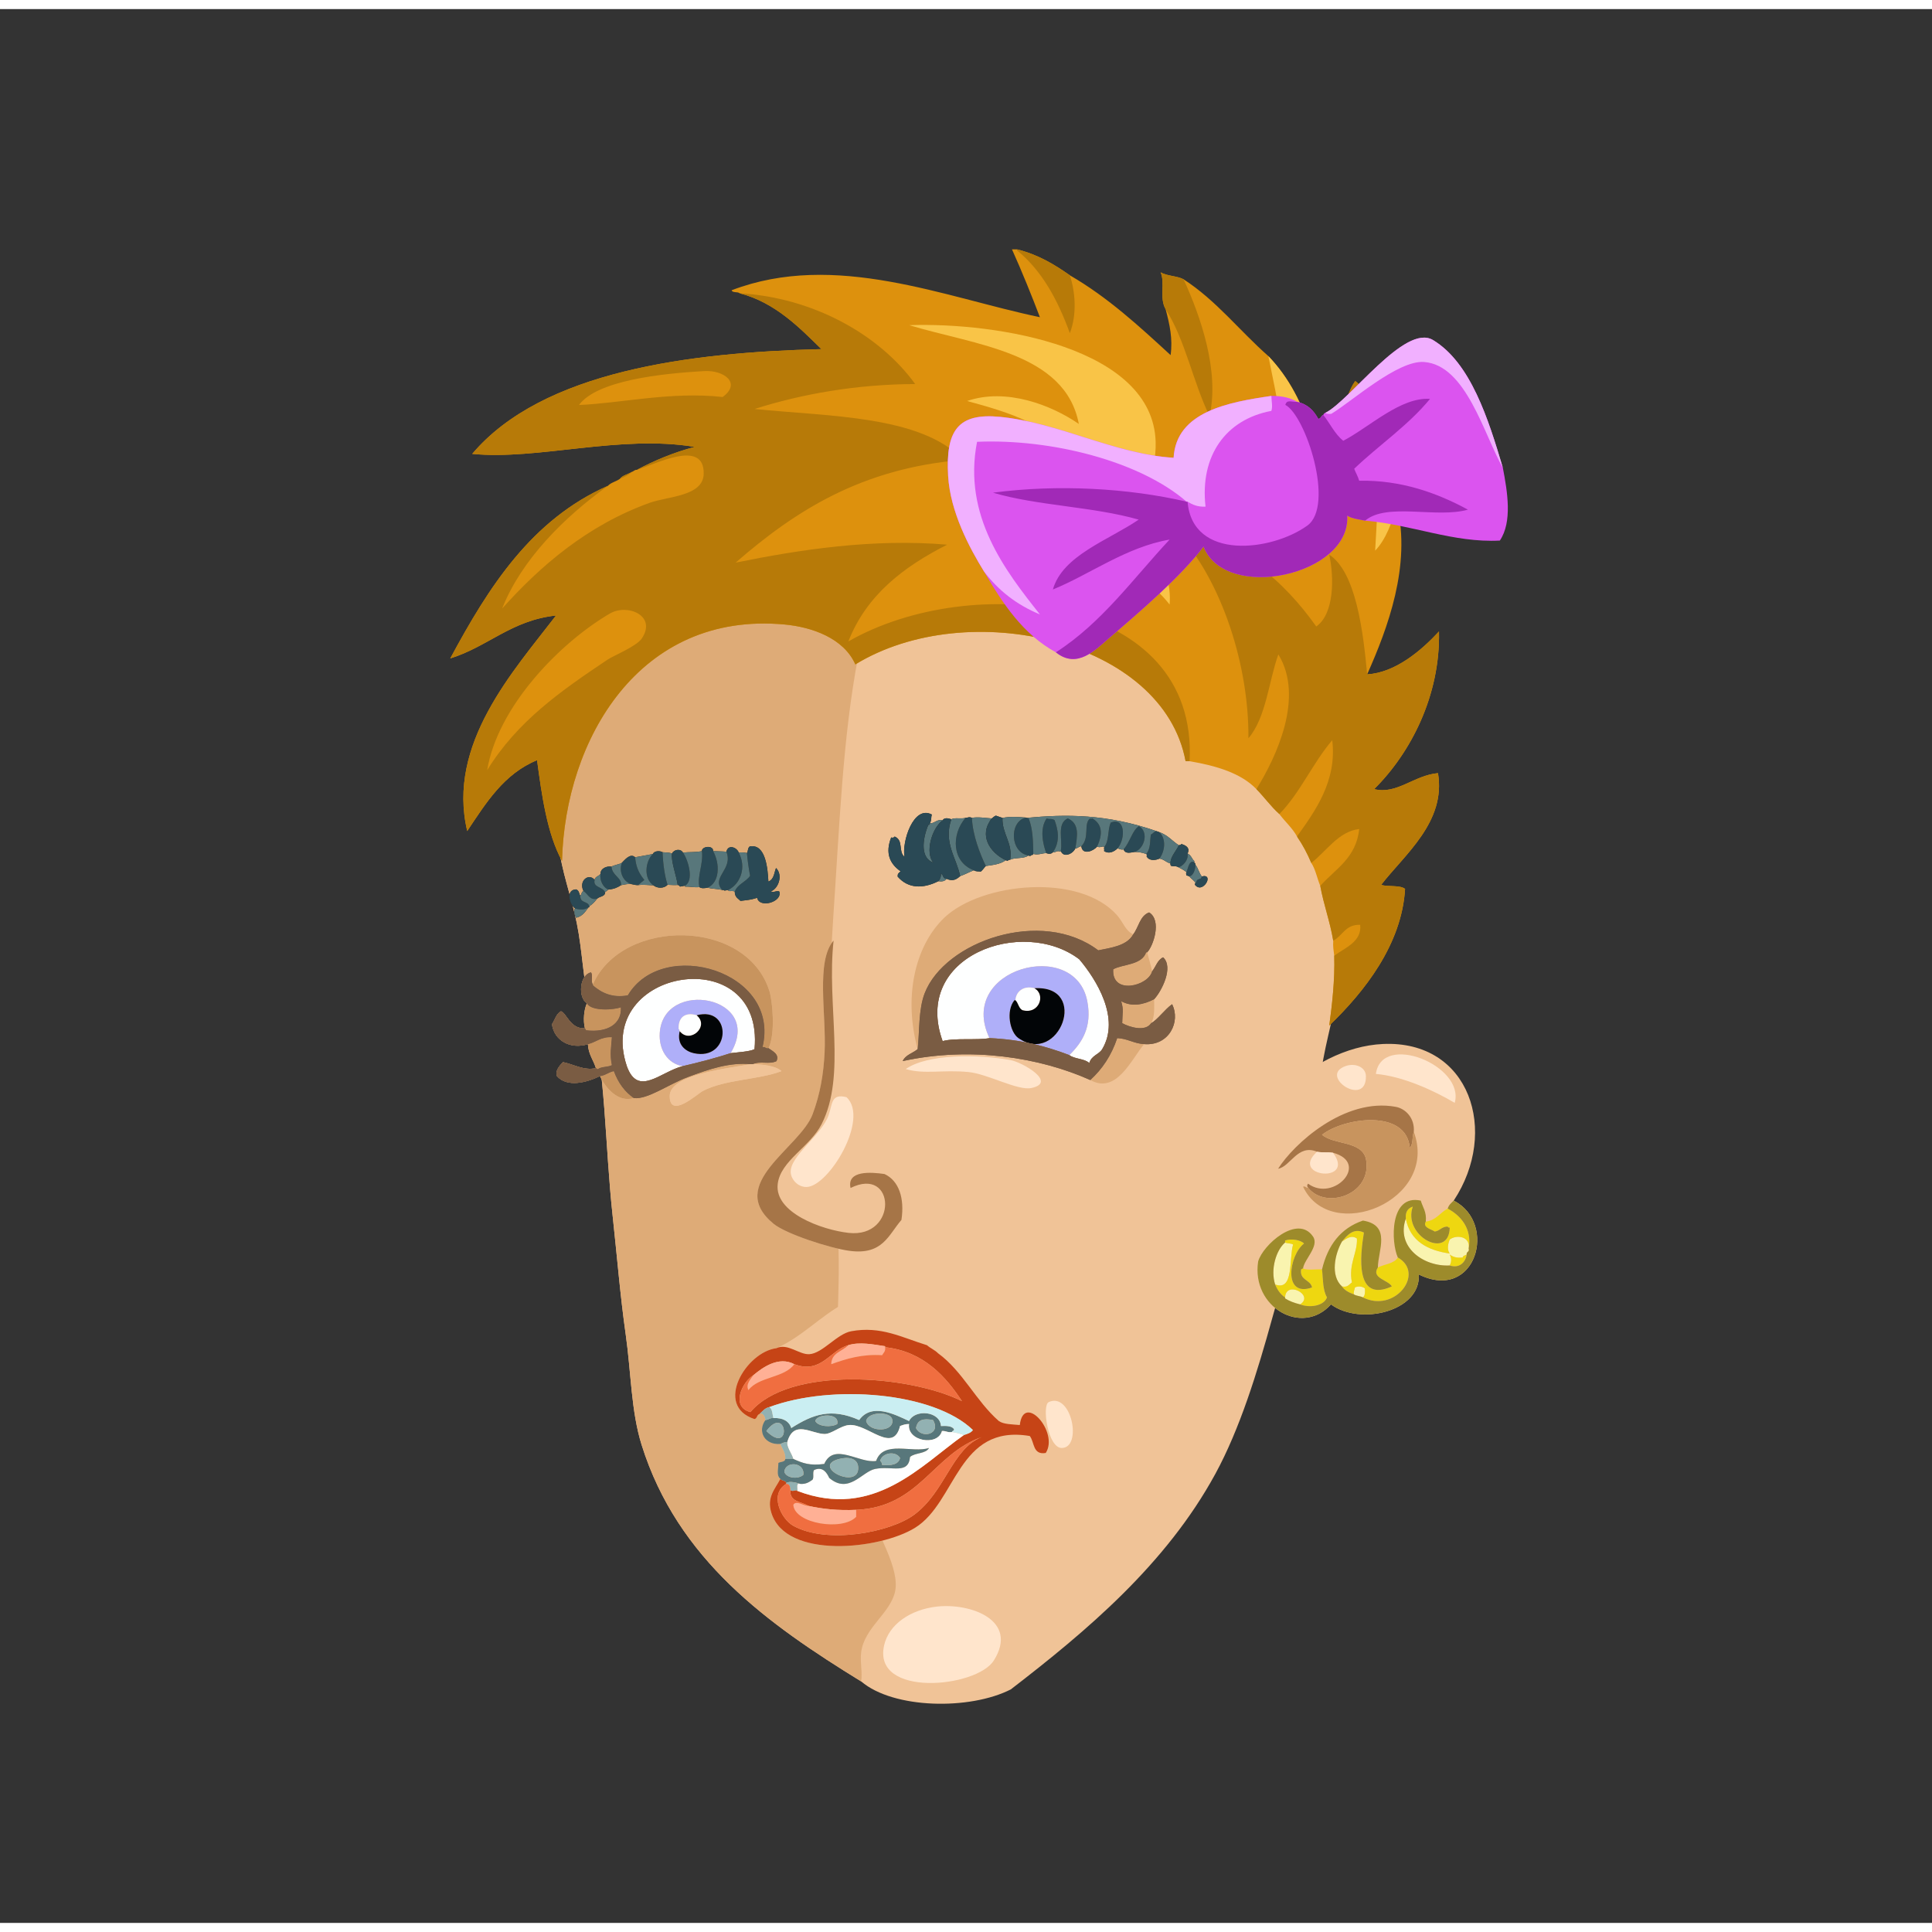 <svg xmlns="http://www.w3.org/2000/svg" width="387.295px" height="387.295px" viewBox="0 0 464.75 460.38"><rect x="0" y="0" width="464.75" height="460.38" fill="#333333" stroke="none"/><g transform="translate(24 24)"><g id="head"><g fill="" id="head" transform=""><g id="w04">					<path fill="#F0C397" d="M215.076,75.636c-0.946,0.041-0.92-0.199-1.68-0.24c-31.1-1.684-56.391,13.184-72.727,29.52       c-14.727,14.728-33.143,41.391-30.239,72.24c0.557,5.924,3.007,12.254,4.319,18.72c1.364,6.718,1.546,13.993,3.12,20.167       c3.851,15.102,3.619,33.029,5.521,50.4c1.025,9.375,1.799,19.051,3.12,28.32c1.318,9.254,1.281,18.479,3.84,26.641       c8.683,27.703,30.496,43.152,52.8,56.879c7.791,6.652,26.177,6.939,36.006,1.92c18.2-14.016,37.345-30.076,49.2-51.84       c5.879-10.793,10.067-24.344,13.68-37.439c3.547-12.855,8.419-27.332,10.56-40.08c0.924-5.496,0.428-11.068,0.96-16.801       c0.717-7.701,3-14.23,4.08-21.359C309.121,136.917,288.428,75.232,215.076,75.636z"/>					<path fill-rule="evenodd" fill="#DEAB77" d="M215.076,75.636c-15.034,12.445-23.771,28.277-30.486,47.76       c-0.856,2.486-1.646,5.729-2.159,8.4c-3.713,19.316-4.474,40.523-6,62.879c-1.877,27.488,0.016,52.011,1.199,77.527       c0.601,12.941-1.056,25.846,0.24,37.441c1.118,10,4.459,18.123,7.44,27.6c1.778,5.654,7.203,13.975,6,19.439       c-1.158,5.258-7.443,8.678-8.16,14.641c-0.294,2.445,0.357,4.648,0,6.959c-22.304-13.727-44.117-29.176-52.8-56.879       c-2.559-8.162-2.521-17.387-3.84-26.641c-1.321-9.27-2.095-18.945-3.12-28.32c-1.901-17.371-1.67-35.299-5.521-50.4       c-1.574-6.174-1.756-13.448-3.12-20.167c-1.313-6.466-3.763-12.796-4.319-18.72c-2.903-30.85,15.513-57.513,30.239-72.24       c16.336-16.336,41.627-31.203,72.727-29.52C214.156,75.437,214.13,75.677,215.076,75.636z"/>					<path fill-rule="evenodd" fill="#FFE5CC" d="M201.395,360.282c8.066-0.895,19.752,3.264,13.682,12.961       c-4.139,6.609-29.205,9.039-26.406-3.6C189.814,364.478,195.133,360.978,201.395,360.282z"/>				</g>				</g></g><g id="ears"><g fill="" id="ears" transform=""><g id="w03">					<path fill="#F0C397" d="M296.175,287.593c7.014,5.172,21.646,1.703,21.12-7.201c13.753,6.754,19.077-12.34,8.399-17.76       c10.978-16.568,3.953-38.652-17.04-37.68c-17.698,0.82-35.31,18.888-37.199,35.76c-0.68,6.064-1.132,10.494,0.96,14.641       c1.686,1.033,4.604,0.835,6.239,1.92C276.975,288.294,289.252,295.314,296.175,287.593z"/>					<path fill-rule="evenodd" fill="#FFE5CC" d="M325.935,239.112c-5.075-3.006-12.572-6.417-18.96-6.96       C308.359,221.995,328.476,230.169,325.935,239.112z"/>					<path fill-rule="evenodd" fill="#FFE5CC" d="M299.774,230.232c2.306-0.777,4.751,0.331,4.801,2.399       C304.76,240.494,292.886,232.556,299.774,230.232z"/>					<path fill-rule="evenodd" fill="#A67547" d="M316.095,246.072c-0.439,1.161-0.122,3.077-0.96,3.84       c-0.866-9.454-15.934-7.217-21.12-3.12c2.949,2.491,9.47,1.41,10.561,5.76c1.701,8.57-9.615,12.396-13.921,6.961       c-0.277-0.355-0.277-0.605,0-0.961c6.258,4.568,14.952-5.045,6-7.439c-1.62-0.23-2.268,0.04-3.84-0.24       c-4.64-1.955-6.421,3.614-9.359,4.08c3.692-5.867,15.916-17.203,28.319-14.88C314.051,240.499,316.349,242.698,316.095,246.072       z"/>					<path fill-rule="evenodd" fill="#C8945E" d="M316.095,246.072c6.125,16.556-20.035,27.168-26.64,13.2       c0.678-0.198,0.621,0.338,1.199,0.24c4.306,5.435,15.622,1.609,13.921-6.961c-1.091-4.35-7.611-3.269-10.561-5.76       c5.187-4.097,20.254-6.334,21.12,3.12C315.973,249.149,315.655,247.233,316.095,246.072z"/>					<path fill-rule="evenodd" fill="#FFE5CC" d="M292.814,250.872c1.572,0.28,2.22,0.01,3.84,0.24       C302.261,258.596,286.015,257.021,292.814,250.872z"/>					<path fill-rule="evenodd" fill="#F9F4AF" d="M314.175,266.952c1.007,5.479,5.431,7.69,10.56,8.4       c-0.704-0.951-0.423-2.323,0-3.36c1.638-1.269,5.043-0.756,4.561,2.16c0.257,0.896-0.596,0.685-0.48,1.44       c-0.318,0.24-0.893,0.227-0.96,0.72c-1.462,0.183-2.396-0.164-3.12-0.72c0.458,0.908,0.458,1.73,0,2.64       C318.429,278.565,311.753,273.798,314.175,266.952z"/>					<path fill-rule="evenodd" fill="#F9F4AF" d="M298.814,283.272c-2.872-2.611-1.687-7.859,0-10.801       c0.978-0.664,2.32-1.688,3.601-0.719c0.173,3.444-2.093,6.18-1.2,10.56C300.53,282.747,300.234,283.571,298.814,283.272z"/>					<path fill-rule="evenodd" fill="#F9F4AF" d="M285.135,272.712c0.549,0.252,1.447,0.152,1.92,0.48       c-0.993,3.375,0.218,11.353-4.32,9.6C281.577,279.176,282.963,274.537,285.135,272.712z"/>					<path fill-rule="evenodd" fill="#F9F4AF" d="M303.854,285.912c-0.622-0.337-1.587-0.333-2.16-0.72       c-0.139-0.779,0.164-1.117,0.24-1.68c0.794-0.393,1.834-0.242,2.4,0.24C304.411,284.709,304.348,285.525,303.854,285.912z"/>					<path fill-rule="evenodd" fill="#F9F4AF" d="M288.734,287.593c-1.343-0.338-2.582-0.777-3.6-1.44c0-0.08,0-0.16,0-0.24       C285.299,281.714,292.29,285.374,288.734,287.593z"/>					<path fill-rule="evenodd" fill="#EED710" d="M324.734,278.232c0.458-0.909,0.458-1.731,0-2.64       c0.725,0.556,1.658,0.902,3.12,0.72c0.067-0.493,0.642-0.479,0.96-0.72C328.538,277.544,326.979,278.989,324.734,278.232z"/>					<path fill-rule="evenodd" fill="#EED710" d="M282.734,282.792c4.538,1.753,3.327-6.225,4.32-9.6       c-0.473-0.328-1.371-0.229-1.92-0.48c0-0.16,0-0.319,0-0.479c1.403-0.538,3.779-0.146,4.56,0.72       c-3.604,2.741-5.199,13.085,1.92,10.561c-0.385-1.936-3-1.64-2.64-4.32c0.194-0.046,0.239-0.24,0.48-0.24       c1.085,0.515,3.087,0.113,4.56,0.24c0.271,2.096,0.116,4.874,1.2,6.72c-0.759,2.065-4.146,2.579-6.48,1.681       c3.556-2.219-3.436-5.879-3.6-1.681C284.016,285.191,283.273,284.093,282.734,282.792z"/>					<path fill-rule="evenodd" fill="#EED710" d="M307.455,278.712c1.581-0.818,3.91-0.889,4.8-2.399       c6.66,3.783-0.715,13.466-8.4,9.6c0.493-0.387,0.557-1.203,0.48-2.159c-0.566-0.482-1.606-0.633-2.4-0.24       c-0.076,0.563-0.379,0.9-0.24,1.68c-1.167-0.433-2.24-0.959-2.88-1.92c1.42,0.299,1.716-0.525,2.4-0.96       c-0.893-4.38,1.373-7.115,1.2-10.56c-1.28-0.969-2.623,0.055-3.601,0.719c1.187-1.445,2.783-3.379,5.28-2.159       c-0.908,5.624-2.197,16.974,6.72,12.96C309.939,281.704,305.765,281.294,307.455,278.712z"/>					<path fill-rule="evenodd" fill="#EED710" d="M318.975,267.673c2.512-0.289,3.432-2.169,5.28-3.121       c3.093,1.628,5.914,4.806,5.04,9.601c0.482-2.916-2.923-3.429-4.561-2.16c-0.423,1.037-0.704,2.409,0,3.36       c-5.129-0.71-9.553-2.922-10.56-8.4c-0.151-1.672,0.538-2.502,1.68-2.88c-2.514,7.076,8.721,12.998,8.88,5.04       c-0.278,0.039-0.427-0.053-0.479-0.24c-1.461-0.021-1.853,1.028-3.12,1.2C320.3,269.487,318.159,269.132,318.975,267.673z"/>					<path fill-rule="evenodd" fill="#9D8B2B" d="M328.814,275.593c-0.115-0.756,0.737-0.544,0.48-1.44       c0.874-4.795-1.947-7.973-5.04-9.601c0.235-0.885,0.872-1.367,1.439-1.92c10.678,5.42,5.354,24.514-8.399,17.76       c0.526,8.904-14.106,12.373-21.12,7.201c-6.923,7.722-19.2,0.701-17.521-10.32c1.067-3.928,9.481-11.48,13.2-6       c1.576,2.322-2.171,5.523-2.399,7.68c-0.241,0-0.286,0.194-0.48,0.24c-0.36,2.681,2.255,2.385,2.64,4.32       c-7.119,2.524-5.523-7.819-1.92-10.561c-0.78-0.866-3.156-1.258-4.56-0.72c0,0.16,0,0.319,0,0.479       c-2.172,1.825-3.558,6.464-2.4,10.08c0.539,1.301,1.281,2.399,2.4,3.12c0,0.08,0,0.16,0,0.24c1.018,0.663,2.257,1.103,3.6,1.44       c2.335,0.898,5.722,0.385,6.48-1.681c-1.084-1.846-0.93-4.624-1.2-6.72c1.388-5.813,4.468-9.933,9.84-11.76       c6.936,1.119,3.601,7.256,3.601,11.279c-1.69,2.582,2.484,2.992,3.359,4.561c-8.917,4.014-7.628-7.336-6.72-12.96       c-2.497-1.22-4.094,0.714-5.28,2.159c-1.687,2.941-2.872,8.189,0,10.801c0.64,0.961,1.713,1.487,2.88,1.92       c0.573,0.387,1.538,0.383,2.16,0.72c7.686,3.866,15.061-5.816,8.4-9.6c-1.653-3.586-2.053-15.339,5.52-13.681       c0.459,1.622,1.448,2.713,1.2,5.041c-0.815,1.459,1.325,1.814,2.16,2.399c1.268-0.172,1.659-1.221,3.12-1.2       c0.053,0.188,0.201,0.279,0.479,0.24c-0.159,7.958-11.394,2.036-8.88-5.04c-1.142,0.378-1.831,1.208-1.68,2.88       c-2.422,6.846,4.254,11.613,10.56,11.28C326.979,278.989,328.538,277.544,328.814,275.593z"/>				</g>				</g></g><g id="mouth"><g fill="" id="mouth" transform=""><g id="w10">					<path fill="none" d="M198.995,297.413c0.797,0.723,1.893,1.147,2.641,1.92C201.165,298.383,199.684,297.366,198.995,297.413z"/>					<path fill="#F0C397" d="M221.315,316.612c-1.826-0.175-3.859-0.142-5.041-0.96c-0.342-4.09-4.625-12.467-7.68-16.319       c-3.311-4.178-8.506-7.961-12.959-9.841c-3.848-1.624-13.535-3.811-16.561-2.159c-5.857,3.196-10.209,8.104-16.32,10.799       c-7.27,0.923-15.115,13.822-5.279,17.041c0.692-0.107,0.567-1.033,1.199-1.2c0.734-0.56,1.394,0.562,1.44,1.44       c-1.987,2.764-0.16,6.055,3.601,5.76c0.451,1.148,1.238,1.961,1.199,3.6c-0.098,0.781-1.141,0.619-1.68,0.96       c-0.002,1.66-0.534,2.903,0.48,3.84c-1.286,2.481-3.326,4.399-2.16,8.16c3.489,11.259,26.078,8.851,34.56,3.601       c10.017-6.201,10.197-25.02,27.601-22.08c1.172,1.467,0.666,4.613,3.84,4.08C230.794,318.344,222.251,308.666,221.315,316.612z        M201.635,299.333c-0.748-0.772-1.844-1.197-2.641-1.92C199.684,297.366,201.165,298.383,201.635,299.333z"/>					<path fill="#F0C397" d="M228.274,311.093c-1.689,0.777-0.213,11.039,3.121,11.039       C236.442,322.132,233.771,308.564,228.274,311.093z"/>					<path fill-rule="evenodd" fill="#C64416" d="M198.995,297.413c0.797,0.723,1.893,1.147,2.641,1.92       c5.967,4.352,9.131,11.508,14.639,16.319c1.182,0.818,3.215,0.785,5.041,0.96c0.936-7.946,9.479,1.731,6.24,6.721       c-3.174,0.533-2.668-2.613-3.84-4.08c-17.404-2.939-17.584,15.879-27.601,22.08c-8.481,5.25-31.07,7.658-34.56-3.601       c-1.166-3.761,0.874-5.679,2.16-8.16c0.313,0.486,1.27,0.329,1.439,0.96c0,0.08,0,0.16,0,0.24       c-4.152,2.362-1.303,8.429,1.68,10.08c8.131,4.5,23.295,1.592,29.041-2.641c7.575-5.578,9.077-15.904,16.319-18.72       c-11.811,4.108-14.954,16.887-30.239,17.521c-4.361,0.201-8.122-0.199-11.521-0.961c-1.646-1.074-4.558-0.881-4.32-3.84       c0.515,0.617,1.341-0.2,1.681,0.24c18.428,7.049,29.848-6.256,40.081-13.439c0.844-0.275,1.711-0.527,2.16-1.2       c-9.405-9.138-33.958-11.091-48.961-5.521c-1.137,0.224-1.662,1.059-2.4,1.681c-0.632,0.167-0.507,1.093-1.199,1.2       c-9.836-3.219-1.99-16.118,5.279-17.041c2.699-1.289,5.475,1.582,7.92,1.44c3.215-0.187,6.627-4.881,10.08-5.521       C187.92,292.728,192.963,295.565,198.995,297.413z M180.036,297.413c-4.409,1.2-6.463,7.014-12.961,4.56       c-3.806-1.998-7.625,0.805-9.84,2.64c-2.744,1.631-5.51,7.65-0.72,8.88c9.394-11.122,38.024-8.974,50.88-2.64       c-3.771-5.748-9.167-11.954-18.481-12.96c0-0.08,0-0.16,0-0.24C186.12,297.235,182.756,296.543,180.036,297.413z"/>					<path fill-rule="evenodd" fill="#FFB095" d="M188.915,297.893c0.156,1.036-0.414,1.345-0.72,1.92       c-4.794-0.304-8.509,0.822-12.239,2.16c0.068-2.812,2.701-3.06,4.08-4.56c2.721-0.87,6.084-0.178,8.879,0.239       C188.915,297.732,188.915,297.813,188.915,297.893z"/>					<path fill-rule="evenodd" fill="#FFB095" d="M167.075,301.973c-2.41,3.35-8.568,2.952-11.039,6.239       c-0.729-1.443,0.604-2.699,1.199-3.6C159.45,302.777,163.269,299.975,167.075,301.973z"/>					<path fill-rule="evenodd" fill="#FFE5CC" d="M228.274,311.093c5.496-2.528,8.168,11.039,3.121,11.039       C228.062,322.132,226.585,311.87,228.274,311.093z"/>					<path fill-rule="evenodd" fill="#58777B" d="M204.995,318.292c-1.068,0.188-1.439-0.319-2.4-0.24       c-1.018,3.744-8.503,2.467-7.92-1.68c-0.895-0.014-1.518,0.242-2.159,0.48c-1.692,6.835-7.781-0.578-12.24-0.24       c-2.139,0.162-4.247,2.217-6,2.16c-3.128-0.101-7.349-3.494-8.88,1.92c-0.744-0.023-1.146,0.293-1.68,0.48       c-3.761,0.295-5.588-2.996-3.601-5.76c0.764-0.037,1.056-0.545,1.921-0.48c2.324-0.085,3.75,0.729,4.319,2.4       c5.212-3.309,9.558-4.904,16.319-1.92c2.968-4.17,8.451-1.439,12,0.239c1.425-2.938,7.473-2.395,7.681,1.2       c1.347-0.066,2.585-0.025,3.121,0.72C205.606,318.104,205.017,317.914,204.995,318.292z M190.594,315.173       c-0.49-1.841-5.816-1.822-6.239,0.479C185.182,318.54,191.422,318.272,190.594,315.173z M172.115,315.652       c0.691,1.343,3.815,1.587,5.28,0.72C178.066,313.57,172.408,313.954,172.115,315.652z M196.355,317.333       c1.243,2.645,6.14,1.531,4.08-1.92C198.122,314.966,196.699,315.311,196.355,317.333z M160.355,318.052       C166.504,324.136,165.397,311.417,160.355,318.052L160.355,318.052z"/>					<path fill-rule="evenodd" fill="#92B1B2" d="M184.355,315.652c0.423-2.302,5.749-2.32,6.239-0.479       C191.422,318.272,185.182,318.54,184.355,315.652z"/>					<path fill-rule="evenodd" fill="#92B1B2" d="M177.395,316.372c-1.465,0.867-4.589,0.623-5.28-0.72       C172.408,313.954,178.066,313.57,177.395,316.372z"/>					<path fill-rule="evenodd" fill="#92B1B2" d="M200.435,315.413c2.06,3.451-2.837,4.564-4.08,1.92       C196.699,315.311,198.122,314.966,200.435,315.413z"/>					<path fill-rule="evenodd" fill="#92B1B2" d="M160.355,318.052C165.397,311.417,166.504,324.136,160.355,318.052       L160.355,318.052z"/>					<path fill-rule="evenodd" fill="#FEFFFF" d="M204.995,318.292c1.047,0.152,2,0.4,2.881,0.721       c-10.233,7.184-21.653,20.488-40.081,13.439c0.123-0.676-0.429-2.028,0.72-1.68c1.369,0.09,2.123-0.437,2.88-0.96       c0.522-0.438-0.043-1.963,0.48-2.399c2.044-0.88,3.002,0.637,3.6,1.92c4.728,4.023,7.879-1.533,11.04-2.16       c4.049-0.804,7.978,1.439,8.399-2.881c1.178-1.062,3.772-0.707,4.561-2.16c-3.973,1.324-10.949-1.966-12.721,3.121       c-4.061,0.654-10.133-4.57-12.479,0.72c-3.497,0.464-5.106-0.163-7.44-1.2c-0.387-1.336-1.676-2.904-1.439-4.08       c1.531-5.414,5.752-2.021,8.88-1.92c1.753,0.057,3.861-1.998,6-2.16c4.459-0.338,10.548,7.075,12.24,0.24       c0.642-0.238,1.265-0.494,2.159-0.48c-0.583,4.146,6.902,5.424,7.92,1.68C203.556,317.973,203.927,318.48,204.995,318.292z"/>					<path fill-rule="evenodd" fill="#92B1B2" d="M165.395,320.692c-0.236,1.176,1.053,2.744,1.439,4.08c-0.64,0-1.279,0-1.92,0       c0.039-1.639-0.748-2.451-1.199-3.6C164.249,320.985,164.651,320.669,165.395,320.692z"/>					<path fill-rule="evenodd" fill="#58777B" d="M168.515,330.772c-0.856-0.273-2.488-0.749-3.36-0.24       c-0.17-0.631-1.127-0.474-1.439-0.96c-1.015-0.937-0.482-2.18-0.48-3.84c0.539-0.341,1.582-0.179,1.68-0.96       c0.641,0,1.28,0,1.92,0c2.334,1.037,3.943,1.664,7.44,1.2c2.347-5.29,8.419-0.065,12.479-0.72       c1.771-5.087,8.748-1.797,12.721-3.121c-0.788,1.453-3.383,1.099-4.561,2.16c-0.422,4.32-4.351,2.077-8.399,2.881       c-3.161,0.627-6.313,6.184-11.04,2.16c-0.598-1.283-1.556-2.8-3.6-1.92c-0.523,0.437,0.042,1.962-0.48,2.399       C170.638,330.336,169.884,330.862,168.515,330.772z M187.715,325.253c0.322,0.157,0.447,0.513,0.479,0.959       c2.185,0.185,3.94-0.059,4.32-1.68C191.437,322.747,188.19,323.255,187.715,325.253z M182.435,326.692       c-0.151-2.146-2.411-2.466-4.56-1.92C170.786,326.573,182.846,332.503,182.435,326.692z M164.674,327.893       c0.563,1.552,3.309,1.802,4.561,0.72C169.663,325.489,164.877,325.191,164.674,327.893z"/>					<path fill-rule="evenodd" fill="#92B1B2" d="M192.515,324.532c-0.38,1.621-2.136,1.864-4.32,1.68       c-0.032-0.446-0.157-0.802-0.479-0.959C188.19,323.255,191.437,322.747,192.515,324.532z"/>					<path fill-rule="evenodd" fill="#92B1B2" d="M177.875,324.772c2.148-0.546,4.408-0.226,4.56,1.92       C182.846,332.503,170.786,326.573,177.875,324.772z"/>					<path fill-rule="evenodd" fill="#92B1B2" d="M169.235,328.612c-1.252,1.082-3.998,0.832-4.561-0.72       C164.877,325.191,169.663,325.489,169.235,328.612z"/>					<path fill-rule="evenodd" fill="#92B1B2" d="M168.515,330.772c-1.148-0.349-0.597,1.004-0.72,1.68       c-0.34-0.44-1.166,0.377-1.681-0.24c-0.042-0.757-0.169-1.432-0.96-1.439c0-0.08,0-0.16,0-0.24       C166.027,330.023,167.659,330.499,168.515,330.772z"/>					<path fill-rule="evenodd" fill="#FFB095" d="M181.956,337.013c0,0.56,0,1.119,0,1.68c-3.252,3.46-14.801,1.684-15.121-2.88       c0.657-1.198,2.523,0.285,3.601,0.239C173.833,336.813,177.594,337.214,181.956,337.013z"/>					<path fill-rule="evenodd" fill="#92B1B2" d="M161.075,312.292c0.73,0.47,0.713,1.688,0.961,2.641       c-0.865-0.064-1.157,0.443-1.921,0.48c-0.047-0.879-0.706-2-1.44-1.44C159.413,313.351,159.938,312.516,161.075,312.292z"/>					<path fill-rule="evenodd" fill="#F06E40" d="M165.155,330.772c0.791,0.008,0.918,0.683,0.96,1.439       c-0.237,2.959,2.675,2.766,4.32,3.84c-1.077,0.046-2.943-1.438-3.601-0.239c0.32,4.563,11.869,6.34,15.121,2.88       c0-0.561,0-1.12,0-1.68c15.285-0.634,18.428-13.412,30.239-17.521c-7.242,2.815-8.744,13.142-16.319,18.72       c-5.746,4.232-20.91,7.141-29.041,2.641C163.852,339.201,161.002,333.135,165.155,330.772z"/>					<path fill-rule="evenodd" fill="#F06E40" d="M188.915,297.893c9.314,1.006,14.709,7.212,18.481,12.96       c-12.856-6.334-41.487-8.482-50.88,2.64c-4.79-1.229-2.024-7.249,0.72-8.88c-0.595,0.9-1.928,2.156-1.199,3.6       c2.471-3.287,8.629-2.89,11.039-6.239c6.498,2.454,8.552-3.359,12.961-4.56c-1.379,1.5-4.012,1.748-4.08,4.56       c3.73-1.338,7.445-2.464,12.239-2.16C188.5,299.237,189.071,298.929,188.915,297.893z"/>					<path fill-rule="evenodd" fill="#CAEEF2" d="M204.995,318.292c0.021-0.378,0.611-0.188,0.48-0.72       c-0.535-0.745-1.773-0.786-3.121-0.72c-0.208-3.595-6.256-4.139-7.681-1.2c-3.549-1.679-9.032-4.409-12-0.239       c-6.762-2.984-11.107-1.389-16.319,1.92c-0.569-1.672-1.995-2.485-4.319-2.4c-0.248-0.953-0.23-2.171-0.961-2.641       c15.004-5.57,39.557-3.617,48.961,5.521c-0.449,0.673-1.316,0.925-2.16,1.2C206.995,318.692,206.042,318.444,204.995,318.292z"/>				</g>				</g></g><g id="eyes"><g fill="" id="eyes" transform=""><g id="w09">					<path fill="none" d="M231.789,215.234c-0.042-0.133-0.092-0.262-0.145-0.391C231.697,214.972,231.747,215.102,231.789,215.234z       "/>					<path fill="none" d="M231.543,214.602c-0.063-0.137-0.138-0.269-0.215-0.399C231.405,214.333,231.479,214.465,231.543,214.602z       "/>					<path fill="none" d="M231.957,215.903c-0.026-0.137-0.057-0.271-0.093-0.405C231.899,215.632,231.931,215.767,231.957,215.903z       "/>					<path fill="none" d="M233.229,227.621c-0.688-0.263-1.385-0.517-2.091-0.763C231.844,227.104,232.54,227.358,233.229,227.621z"/>					<path fill="none" d="M214.03,223.541c0.873,0.035,1.725,0.093,2.563,0.163C215.756,223.633,214.903,223.576,214.03,223.541z"/>					<path fill="none" d="M232.048,216.604c-0.011-0.145-0.024-0.288-0.045-0.43C232.023,216.316,232.037,216.46,232.048,216.604z"/>					<path fill="none" d="M231.216,214.008c-0.121-0.188-0.255-0.369-0.404-0.541C230.961,213.639,231.095,213.82,231.216,214.008z"/>					<path fill="none" d="M230.614,221.732c0.087-0.132,0.172-0.264,0.252-0.4C230.786,221.469,230.701,221.602,230.614,221.732z"/>					<path fill="none" d="M225.524,224.949c0.176-0.012,0.349-0.027,0.519-0.055C225.873,224.922,225.7,224.938,225.524,224.949z"/>					<path fill="none" d="M222.078,224.184c0.125,0.063,0.249,0.119,0.374,0.173C222.327,224.301,222.204,224.247,222.078,224.184z"/>					<path fill="none" d="M224.829,211.541c0.395-0.023,0.767-0.025,1.125-0.014C225.596,211.516,225.224,211.518,224.829,211.541z"/>					<path fill="none" d="M220.989,223.541c0.26,0.179,0.516,0.332,0.77,0.473C221.504,223.871,221.248,223.72,220.989,223.541z"/>					<path fill="none" d="M218.973,223.96c-0.257-0.033-0.524-0.058-0.784-0.087C218.449,223.902,218.715,223.927,218.973,223.96z"/>					<path fill="none" d="M221.032,224.264c0.058,0.01,0.117,0.019,0.176,0.028C221.149,224.282,221.09,224.273,221.032,224.264z"/>					<path fill="none" d="M223.352,224.692c0.007,0.002,0.015,0.005,0.022,0.008c0.001,0,0.002,0,0.004,0.001       C223.369,224.698,223.36,224.695,223.352,224.692z"/>					<path fill="none" d="M231.009,221.079c0.074-0.136,0.145-0.272,0.212-0.412C231.153,220.807,231.083,220.943,231.009,221.079z"/>					<path fill="none" d="M225.294,224.968c-0.255,0.007-0.514,0.001-0.777-0.026c0.001,0,0.002,0,0.002,0       C224.782,224.969,225.04,224.975,225.294,224.968z"/>					<path fill="none" d="M230.143,222.375c0.109-0.135,0.217-0.271,0.317-0.414C230.359,222.104,230.252,222.24,230.143,222.375z"/>					<path fill="none" d="M230.804,213.458c-0.15-0.172-0.318-0.333-0.498-0.486C230.485,213.125,230.653,213.286,230.804,213.458z"/>					<path fill="none" d="M230.115,212.827c-0.128-0.1-0.259-0.197-0.401-0.286C229.856,212.63,229.987,212.728,230.115,212.827z"/>					<path fill="none" d="M229.457,212.395c-0.138-0.077-0.28-0.151-0.43-0.219C229.177,212.243,229.319,212.317,229.457,212.395z"/>					<path fill="none" d="M231.343,220.403c0.064-0.144,0.121-0.288,0.178-0.435C231.464,220.115,231.407,220.26,231.343,220.403z"/>					<path fill="none" d="M232.065,216.869c0.006,0.159,0.003,0.32-0.003,0.481C232.068,217.189,232.071,217.028,232.065,216.869z"/>					<path fill="none" d="M231.617,219.71c0.056-0.161,0.103-0.323,0.149-0.485C231.72,219.387,231.673,219.549,231.617,219.71z"/>					<path fill="none" d="M226.764,224.729c-0.147,0.044-0.299,0.079-0.451,0.111C226.465,224.808,226.616,224.772,226.764,224.729z       "/>					<path fill="none" d="M228.722,212.05c-0.154-0.061-0.315-0.115-0.481-0.166C228.406,211.935,228.567,211.989,228.722,212.05z"/>					<path fill="none" d="M227.456,224.475c-0.139,0.061-0.279,0.115-0.422,0.165C227.177,224.59,227.317,224.535,227.456,224.475z"/>					<path fill="none" d="M228.944,223.578c0.383-0.306,0.737-0.651,1.06-1.029C229.682,222.927,229.327,223.272,228.944,223.578z"/>					<path fill="none" d="M228.12,224.137c-0.134,0.078-0.27,0.153-0.407,0.221C227.851,224.29,227.986,224.215,228.12,224.137z"/>					<path fill="none" d="M227.896,211.787c-0.178-0.045-0.365-0.081-0.555-0.114C227.53,211.706,227.718,211.742,227.896,211.787z"/>					<path fill="none" d="M226.976,211.611c-0.217-0.029-0.447-0.046-0.679-0.061C226.528,211.565,226.759,211.582,226.976,211.611z       "/>					<path fill="none" d="M228.767,223.708c-0.137,0.103-0.274,0.202-0.418,0.294C228.492,223.91,228.63,223.811,228.767,223.708z"/>					<path fill="none" d="M231.829,219.004c0.119-0.475,0.197-0.953,0.228-1.428C232.026,218.051,231.948,218.529,231.829,219.004z"/>					<path fill="#F0C397" d="M193.874,230.98c4.563,1.332,8.833,0.112,15.116,0.721c4.598,0.444,11.837,4.539,15.121,3.84       c6.301-1.342-2.184-6.209-5.041-6.72C211.11,227.397,199.139,227.311,193.874,230.98z"/>					<path fill="#F0C397" d="M238.27,233.621c6.325,3.505,9.886-5.011,12.96-8.641c6.015,0.492,8.831-5.413,6.721-9.6       c-1.779,1.263-3.558,3.801-5.041,4.56c0.863-1.297,0.744-3.576,0.721-5.76c1.759-1.864,4.773-7.702,2.16-10.079       c-1.367,0.633-1.738,2.263-2.641,3.36c-0.343-1.577-0.791-3.048-1.199-4.56c1.43-1.432,3.611-7.646,0.479-9.6       c-2.241,0.799-2.502,3.578-3.84,5.28c-1.898-0.901-2.374-2.888-3.841-4.561c-9.025-10.292-32.582-7.918-41.518,0.48       c-7.409,7.056-9.824,19.608-6.479,31.679c-1.169,0.99-2.943,1.376-3.6,2.88C209.525,225.491,226.11,228.179,238.27,233.621z        M221.759,224.014c-0.254-0.141-0.51-0.294-0.77-0.473C221.248,223.72,221.504,223.871,221.759,224.014z M222.452,224.356       c-0.125-0.054-0.249-0.11-0.374-0.173C222.204,224.247,222.327,224.301,222.452,224.356z M226.043,224.895       c-0.17,0.027-0.343,0.043-0.519,0.055C225.7,224.938,225.873,224.922,226.043,224.895z M224.829,211.541       c0.395-0.023,0.767-0.025,1.125-0.014C225.596,211.516,225.224,211.518,224.829,211.541z M218.973,223.96       c-0.258-0.033-0.523-0.058-0.784-0.087C218.448,223.902,218.716,223.927,218.973,223.96z M223.352,224.692       c0.009,0.003,0.018,0.006,0.026,0.009c-0.002-0.001-0.003-0.001-0.004-0.001C223.366,224.697,223.358,224.694,223.352,224.692z        M221.208,224.292c-0.059-0.01-0.118-0.019-0.176-0.028C221.09,224.273,221.149,224.282,221.208,224.292z M225.294,224.968       c-0.254,0.007-0.512,0.001-0.775-0.026c0,0-0.001,0-0.002,0C224.78,224.969,225.039,224.975,225.294,224.968z M228.944,223.578       c0.383-0.306,0.737-0.651,1.06-1.029C229.682,222.927,229.327,223.272,228.944,223.578z M226.313,224.84       c0.152-0.032,0.304-0.067,0.451-0.111C226.616,224.772,226.465,224.808,226.313,224.84z M227.034,224.64       c0.143-0.05,0.283-0.104,0.422-0.165C227.317,224.535,227.177,224.59,227.034,224.64z M227.713,224.357       c0.138-0.067,0.273-0.143,0.407-0.221C227.986,224.215,227.851,224.29,227.713,224.357z M228.349,224.002       c0.144-0.092,0.281-0.191,0.418-0.294C228.63,223.811,228.492,223.91,228.349,224.002z M226.297,211.551       c0.231,0.015,0.462,0.031,0.679,0.061C226.759,211.582,226.528,211.565,226.297,211.551z M227.341,211.673       c0.189,0.033,0.377,0.069,0.555,0.114C227.718,211.742,227.53,211.706,227.341,211.673z M228.24,211.884       c0.166,0.051,0.327,0.105,0.481,0.166C228.567,211.989,228.406,211.935,228.24,211.884z M229.027,212.176       c0.149,0.067,0.292,0.142,0.43,0.219C229.319,212.317,229.177,212.243,229.027,212.176z M230.866,221.332       c-0.08,0.137-0.165,0.269-0.252,0.4C230.701,221.602,230.786,221.469,230.866,221.332z M230.46,221.961       c-0.101,0.143-0.208,0.279-0.317,0.414C230.252,222.24,230.359,222.104,230.46,221.961z M229.714,212.541       c0.143,0.089,0.273,0.187,0.401,0.286C229.987,212.728,229.856,212.63,229.714,212.541z M230.306,212.972       c0.18,0.153,0.348,0.314,0.498,0.486C230.653,213.286,230.485,213.125,230.306,212.972z M232.065,216.869       c0.006,0.159,0.003,0.32-0.003,0.481C232.068,217.189,232.071,217.028,232.065,216.869z M232.057,217.576       c-0.03,0.475-0.108,0.953-0.228,1.428C231.948,218.529,232.026,218.051,232.057,217.576z M231.767,219.225       c-0.047,0.162-0.094,0.324-0.149,0.485C231.673,219.549,231.72,219.387,231.767,219.225z M231.521,219.969       c-0.057,0.146-0.113,0.291-0.178,0.435C231.407,220.26,231.464,220.115,231.521,219.969z M231.221,220.667       c-0.067,0.14-0.138,0.276-0.212,0.412C231.083,220.943,231.153,220.807,231.221,220.667z M230.812,213.467       c0.149,0.172,0.283,0.354,0.404,0.541C231.095,213.82,230.961,213.639,230.812,213.467z M231.328,214.202       c0.077,0.131,0.151,0.263,0.215,0.399C231.479,214.465,231.405,214.333,231.328,214.202z M231.645,214.844       c0.053,0.129,0.103,0.258,0.145,0.391C231.747,215.102,231.697,214.972,231.645,214.844z M231.864,215.498       c0.036,0.134,0.066,0.269,0.093,0.405C231.931,215.767,231.899,215.632,231.864,215.498z M232.003,216.175       c0.021,0.142,0.034,0.285,0.045,0.43C232.037,216.46,232.023,216.316,232.003,216.175z M216.593,223.704       c-0.838-0.07-1.689-0.128-2.563-0.163C214.903,223.576,215.756,223.633,216.593,223.704z M231.139,226.858       c0.706,0.246,1.402,0.5,2.091,0.763C232.54,227.358,231.844,227.104,231.139,226.858z"/>					<path fill="#F0C397" d="M162.784,229.08c0.779-1.682-0.977-2.413-1.92-3.12c1.74-3.466,0.938-11.425,0.24-13.68       c-5.454-17.621-35.34-17.767-42.48-1.679c-0.57-0.549,0.089-2.327-0.48-2.878c-2.701,0.564-3.185,6.023-0.96,7.437       c-0.696,1.461-0.958,4.101-0.48,6c-3.48,0.295-4.454-3.705-5.76-4.08c-1.148,0.612-1.458,2.062-2.16,3.12       c0.534,3.913,4.359,6.11,8.64,4.8c0.112,2.448,1.333,3.786,1.92,5.76c-2.884,0.662-5.396-0.957-7.92-1.439       c-0.765,0.816-1.94,2.021-1.44,3.359c2.433,2.779,7.131,1.554,10.32,0c1.389,2.84,4.357,6.43,8.16,5.28       c3.299,0.402,8.372-3.322,12.96-5.04c5.337-1.998,10.083-3.564,15.12-3.12c-5.319,1.037-19.44,2.395-19.44,7.681       c0,5.612,6.614-0.505,7.92-1.2c5.319-2.834,13.512-2.699,18.96-4.8c-1.443-1.375-4.939-1.645-6.96-1.681       C159.056,228.953,160.982,229.945,162.784,229.08z"/>					<path fill-rule="evenodd" fill="#DEAB77" d="M248.59,198.582c-1.534,2.875-5.847,3.272-8.4,3.84       c-13.697-10.357-36.934-2.143-41.756,10.319c-1.522,3.931-1.218,9.224-1.681,13.439c-3.346-12.07-0.931-24.623,6.479-31.679       c8.936-8.398,32.492-10.772,41.518-0.48C246.216,195.694,246.691,197.681,248.59,198.582z"/>					<path fill-rule="evenodd" fill="#C8945E" d="M160.864,225.96c-0.734,0.174-0.706-0.414-1.44-0.24       c4.453-18.368-24.065-26.61-32.4-12.479c-3.78,0.702-6.396-0.665-8.4-2.399c0-0.08,0-0.159,0-0.239       c7.14-16.088,37.026-15.942,42.48,1.679C161.802,214.535,162.604,222.494,160.864,225.96z"/>					<path fill-rule="evenodd" fill="#FEFFFF" d="M233.229,227.621c3.056-2.996,5.515-6.739,4.32-12.96       c-2.979-15.514-31.559-7.862-23.52,8.88c-3.012,0.555-8.348-0.099-11.279,0.72c-7.403-20.555,19.314-30.021,32.879-19.679       c4.094,4.839,9.934,14.181,5.52,21.599c-0.783,1.317-2.547,1.469-3.119,3.36C236.898,228.432,234.485,228.605,233.229,227.621z       "/>					<path fill-rule="evenodd" fill="#DEAB77" d="M251.95,202.901c0.408,1.512,0.856,2.983,1.199,4.56       c-0.916,3.568-9.767,5.777-9.359-0.48c2.296-1.264,6.848-0.959,7.92-4.08C251.79,202.901,251.87,202.901,251.95,202.901z"/>					<path fill-rule="evenodd" fill="#AFAFF9" d="M233.229,227.621c-5.619-2.141-11.742-3.777-19.199-4.08       c-8.039-16.742,20.541-24.394,23.52-8.88C238.744,220.882,236.285,224.625,233.229,227.621z M220.27,214.421       c-0.08,0-0.159,0-0.239,0c-2.105,2.532-1.131,7.673,0.959,9.12c9.799,6.783,17.194-12.779,3.84-12       C222.45,210.857,220.431,212.137,220.27,214.421z"/>					<path fill-rule="evenodd" fill="#FEFFFF" d="M151.744,227.16c8.24-13.73-16.243-18.139-17.04-4.8       c-0.233,3.9,1.855,7.294,5.52,7.92c-5.35,1.361-10.76,7.504-13.44,0c-7.964-23.763,33.194-30.275,30.72-4.08       C156.353,226.775,153.87,226.9,151.744,227.16z"/>					<path fill-rule="evenodd" fill="#FEFFFF" d="M224.829,211.541c2.825,1.51,1.159,6.387-2.879,5.28       c-0.916-0.444-0.984-1.737-1.681-2.4C220.431,212.137,222.45,210.857,224.829,211.541z"/>					<path fill-rule="evenodd" fill="#020507" d="M224.829,211.541c13.354-0.779,5.959,18.783-3.84,12       c-2.09-1.447-3.064-6.588-0.959-9.12c0.08,0,0.159,0,0.239,0c0.696,0.663,0.765,1.956,1.681,2.4       C225.988,217.928,227.654,213.051,224.829,211.541z"/>					<path fill-rule="evenodd" fill="#AFAFF9" d="M151.744,227.16c-3.693,1.187-7.553,2.206-11.52,3.12       c-3.665-0.626-5.753-4.02-5.52-7.92C135.501,209.021,159.984,213.43,151.744,227.16z M139.504,221.88       c-0.789,3.265,1.473,4.856,3.36,5.28c8.896,1.997,9.411-11.411,0.72-9.12c-2.792-0.827-4.492,0.535-4.32,3.36       C139.498,221.406,139.451,221.694,139.504,221.88z"/>					<path fill-rule="evenodd" fill="#C8945E" d="M117.184,215.16c1.03,2.019,6.678,1.577,8.16,0.96       c0.273,3.983-3.248,6.169-8.4,5.52c0-0.24-0.194-0.285-0.24-0.479C116.226,219.261,116.488,216.621,117.184,215.16z"/>					<path fill-rule="evenodd" fill="#DEAB77" d="M253.63,214.181c0.023,2.184,0.143,4.463-0.721,5.76       c-1.393,2.152-5.234,0.947-6.959,0c0.059-2.746,0.391-3.047-0.24-5.279C248.288,216.077,251.046,215.509,253.63,214.181z"/>					<path fill-rule="evenodd" fill="#FEFFFF" d="M143.584,218.04c3.193,2.62-1.569,6.987-4.08,3.84       c-0.054-0.186-0.007-0.474-0.24-0.479C139.092,218.575,140.792,217.213,143.584,218.04z"/>					<path fill-rule="evenodd" fill="#020507" d="M139.504,221.88c2.511,3.147,7.273-1.22,4.08-3.84       c8.691-2.291,8.176,11.117-0.72,9.12C140.977,226.736,138.715,225.145,139.504,221.88z"/>					<path fill-rule="evenodd" fill="#C8945E" d="M119.344,230.76c-0.586-1.974-1.808-3.312-1.92-5.76       c1.99-0.489,3.146-1.814,5.76-1.68c-0.143,2.283-0.543,4.06,0,6.72c-0.944,0.496-2.569,0.311-3.36,0.96       C119.583,231.001,119.539,230.806,119.344,230.76z"/>					<path fill-rule="evenodd" fill="#DEAB77" d="M251.229,224.98c-3.074,3.63-6.635,12.146-12.96,8.641       c2.892-2.628,5.103-5.938,6.479-10.08C247.286,223.645,248.722,224.849,251.229,224.98z"/>					<path fill-rule="evenodd" fill="#FFE5CC" d="M193.874,230.98c5.265-3.67,17.237-3.583,25.196-2.159       c2.857,0.511,11.342,5.378,5.041,6.72c-3.284,0.699-10.523-3.396-15.121-3.84C202.707,231.093,198.437,232.313,193.874,230.98z       "/>					<path fill-rule="evenodd" fill="#F0C397" d="M156.544,229.8c0.16,0,0.32,0,0.48,0c2.021,0.036,5.517,0.306,6.96,1.681       c-5.448,2.101-13.641,1.966-18.96,4.8c-1.306,0.695-7.92,6.813-7.92,1.2C137.104,232.194,151.225,230.837,156.544,229.8z"/>					<path fill-rule="evenodd" fill="#C8945E" d="M128.464,237.96c-3.803,1.149-6.771-2.44-8.16-5.28       c1.357-0.163,2.087-0.952,3.36-1.199C124.675,234.229,126.234,236.431,128.464,237.96z"/>					<path fill-rule="evenodd" fill="#7A5C43" d="M238.27,233.621c-12.159-5.442-28.744-8.13-45.116-4.561       c0.656-1.504,2.431-1.89,3.6-2.88c0.463-4.216,0.158-9.509,1.681-13.439c4.822-12.462,28.059-20.677,41.756-10.319       c2.554-0.567,6.866-0.965,8.4-3.84c1.338-1.702,1.599-4.481,3.84-5.28c3.132,1.953,0.95,8.168-0.479,9.6c-0.08,0-0.16,0-0.24,0       c-1.072,3.12-5.624,2.815-7.92,4.08c-0.407,6.257,8.443,4.048,9.359,0.48c0.902-1.097,1.273-2.727,2.641-3.36       c2.613,2.377-0.401,8.215-2.16,10.079c-2.584,1.328-5.342,1.896-7.92,0.48c0.631,2.232,0.299,2.533,0.24,5.279       c1.725,0.947,5.566,2.152,6.959,0c1.483-0.759,3.262-3.297,5.041-4.56c2.11,4.187-0.706,10.092-6.721,9.6       c-2.508-0.132-3.943-1.336-6.48-1.439C243.372,227.684,241.161,230.993,238.27,233.621z M214.03,223.541       c7.457,0.303,13.58,1.939,19.199,4.08c1.256,0.984,3.669,0.811,4.801,1.92c0.572-1.892,2.336-2.043,3.119-3.36       c4.414-7.418-1.426-16.759-5.52-21.599c-13.564-10.343-40.282-0.876-32.879,19.679       C205.683,223.442,211.019,224.096,214.03,223.541z"/>					<path fill-rule="evenodd" fill="#7A5C43" d="M118.625,210.602c0,0.08,0,0.159,0,0.239c2.004,1.734,4.62,3.102,8.4,2.399       c8.335-14.131,36.853-5.889,32.4,12.479c0.734-0.174,0.706,0.414,1.44,0.24c0.943,0.707,2.699,1.438,1.92,3.12       c-1.802,0.865-3.728-0.127-5.76,0.72c-0.16,0-0.32,0-0.48,0c-5.037-0.444-9.783,1.122-15.12,3.12       c-4.588,1.718-9.661,5.442-12.96,5.04c-2.23-1.529-3.79-3.73-4.8-6.479c-1.273,0.247-2.003,1.036-3.36,1.199       c-3.189,1.554-7.887,2.779-10.32,0c-0.5-1.338,0.675-2.543,1.44-3.359c2.523,0.482,5.036,2.102,7.92,1.439       c0.194,0.046,0.239,0.241,0.48,0.24c0.791-0.649,2.416-0.464,3.36-0.96c-0.543-2.66-0.143-4.437,0-6.72       c-2.614-0.135-3.77,1.19-5.76,1.68c-4.281,1.311-8.106-0.887-8.64-4.8c0.702-1.059,1.012-2.508,2.16-3.12       c1.306,0.375,2.279,4.375,5.76,4.08c0.046,0.194,0.241,0.239,0.24,0.479c5.152,0.649,8.673-1.536,8.4-5.52       c-1.482,0.617-7.13,1.059-8.16-0.96c-2.225-1.413-1.741-6.872,0.96-7.437C118.714,208.274,118.055,210.053,118.625,210.602z        M140.224,230.28c3.967-0.914,7.827-1.934,11.52-3.12c2.126-0.26,4.608-0.385,5.76-0.96c2.474-26.195-38.685-19.683-30.72,4.08       C129.464,237.784,134.874,231.642,140.224,230.28z"/>					<path fill-rule="evenodd" fill="#7A5C43" d="M238.27,233.621c-12.159-5.442-28.744-8.13-45.116-4.561       c0.656-1.504,2.431-1.89,3.6-2.88c0.463-4.216,0.158-9.509,1.681-13.439c4.822-12.462,28.059-20.677,41.756-10.319       c2.554-0.567,6.866-0.965,8.4-3.84c1.338-1.702,1.599-4.481,3.84-5.28c3.132,1.953,0.95,8.168-0.479,9.6c-0.08,0-0.16,0-0.24,0       c-1.072,3.12-5.624,2.815-7.92,4.08c-0.407,6.257,8.443,4.048,9.359,0.48c0.902-1.097,1.273-2.727,2.641-3.36       c2.613,2.377-0.401,8.215-2.16,10.079c-2.584,1.328-5.342,1.896-7.92,0.48c0.631,2.232,0.299,2.533,0.24,5.279       c1.725,0.947,5.566,2.152,6.959,0c1.483-0.759,3.262-3.297,5.041-4.56c2.11,4.187-0.706,10.092-6.721,9.6       c-2.508-0.132-3.943-1.336-6.48-1.439C243.372,227.684,241.161,230.993,238.27,233.621z M214.03,223.541       c7.457,0.303,13.58,1.939,19.199,4.08c1.256,0.984,3.669,0.811,4.801,1.92c0.572-1.892,2.336-2.043,3.119-3.36       c4.414-7.418-1.426-16.759-5.52-21.599c-13.564-10.343-40.282-0.876-32.879,19.679       C205.683,223.442,211.019,224.096,214.03,223.541z"/>					<path fill-rule="evenodd" fill="#7A5C43" d="M118.625,210.602c0,0.08,0,0.159,0,0.239c2.004,1.734,4.62,3.102,8.4,2.399       c8.335-14.131,36.853-5.889,32.4,12.479c0.734-0.174,0.706,0.414,1.44,0.24c0.943,0.707,2.699,1.438,1.92,3.12       c-1.802,0.865-3.728-0.127-5.76,0.72c-0.16,0-0.32,0-0.48,0c-5.037-0.444-9.783,1.122-15.12,3.12       c-4.588,1.718-9.661,5.442-12.96,5.04c-2.23-1.529-3.79-3.73-4.8-6.479c-1.273,0.247-2.003,1.036-3.36,1.199       c-3.189,1.554-7.887,2.779-10.32,0c-0.5-1.338,0.675-2.543,1.44-3.359c2.523,0.482,5.036,2.102,7.92,1.439       c0.194,0.046,0.239,0.241,0.48,0.24c0.791-0.649,2.416-0.464,3.36-0.96c-0.543-2.66-0.143-4.437,0-6.72       c-2.614-0.135-3.77,1.19-5.76,1.68c-4.281,1.311-8.106-0.887-8.64-4.8c0.702-1.059,1.012-2.508,2.16-3.12       c1.306,0.375,2.279,4.375,5.76,4.08c0.046,0.194,0.241,0.239,0.24,0.479c5.152,0.649,8.673-1.536,8.4-5.52       c-1.482,0.617-7.13,1.059-8.16-0.96c-2.225-1.413-1.741-6.872,0.96-7.437C118.714,208.274,118.055,210.053,118.625,210.602z        M140.224,230.28c3.967-0.914,7.827-1.934,11.52-3.12c2.126-0.26,4.608-0.385,5.76-0.96c2.474-26.195-38.685-19.683-30.72,4.08       C129.464,237.784,134.874,231.642,140.224,230.28z"/>				</g>				</g></g><g id="eyebrow"><g fill="" id="eyebrow" transform=""><g id="w10">					<path fill="#2D281D" d="M144.858,178.558c-1.677,0.338-3.005,0.171-4.571,0.348c-0.563-1.023-2.194-0.763-2.64,0.239       c-0.63-0.282-1.461-0.273-2.254-0.319c-0.645-0.401-2.006-0.366-2.361,0.432c-1.416,0.259-2.833,0.518-4.25,0.777       c-1.177-1.103-2.548,0.716-3.175,1.313c-0.656,0.44-1.855,0.507-2.511,0.948c-1.131-0.218-2.7,0.455-2.617,1.699       c-0.346,0.585-1.384,0.693-1.437,1.481c-1.379-1.715-3.911,0.184-2.681,2.687c-0.541,0.177-0.395,0.828-0.771,1.117       c-0.327-0.426-0.199-1.21-1.01-1.522c-2.708,0.124-1.452,3.976-0.124,4.658c-0.079,0.014-0.158,0.029-0.236,0.043       c-0.169,0.721-0.025,1.511,0.388,2.125c1.603-0.405,2.191-1.511,2.96-2.493c0.141-0.04,0.273-0.085,0.192-0.279       c0.777-0.495,1.367-1.118,1.866-1.804c0.558-0.578,2.037-0.519,1.909-1.569c0.327-0.187,0.532-0.458,0.858-0.645       c1.349-0.1,2.213-0.534,2.983-1.034c0.964-0.2,1.926-0.4,2.64-0.239c0.476,0.107,0.937,0.236,1.503,0.213       c1.355-0.169,2.463,0.019,3.671,0.061c0.843,0.704,2.485,0.847,3.392-0.132c0.809,0.024,1.579,0.103,2.448,0.041       c0.273,0.001,0.415,0.195,0.558,0.385c0.394-0.072,0.787-0.144,1.18-0.216c0.015,0.079,0.029,0.158,0.043,0.236       c1.213-0.065,2.165,0.25,3.435,0.104c0.452,0.341,1.156,0.317,1.975,0.127c1.075,0.333,2.435,0.257,3.521,0.576       c0.193,0.02,0.467-0.079,0.516,0.149c0.314-0.057,0.629-0.115,0.944-0.172c0.014,0.079,0.029,0.157,0.043,0.236       c0.454,0.14,1.193-0.134,1.502,0.213c0.029,1.352,0.825,1.592,1.376,2.188c1.726-0.214,2.401-0.228,4.014-0.734       c0.566,2.586,6.057,0.999,5.344-1.464c-0.345-0.497-1.666,0.419-1.975-0.127c1.75-0.668,2.899-3.881,1.174-5.583       c-0.479,1.182-0.454,2.711-1.842,3.266c-0.159-2.88-0.567-9.165-4.474-8.454c-0.513,0.333-0.375,1.117-0.685,1.589       c-0.597-0.131-1.236-0.202-1.975-0.126c-0.488-1.302-2.601-2.014-2.962-0.191c-1.03-0.102-2.14-0.088-3.199-0.146       C147.646,177.065,144.759,177.371,144.858,178.558z"/>					<path fill="#2D281D" d="M192.639,183.412c-0.493,0.49-0.734,0.511-0.698,1.282c2.511,2.879,6.039,2.969,9.778,1.102       c0.808,0.108,1.534,0.051,1.98-0.583c1.538,0.708,2.439,0.103,3.272-0.646c1.13-0.392,2.173-0.962,3.278-1.403       c0.691,0.386,1.109,0.21,1.667,0.323c0.461-0.345,0.807-0.93,1.229-1.352c1.703-0.249,3.45-0.408,4.798-1.386       c0.151,0.052,0.304,0.105,0.455,0.158c0.136-0.238,0.373-0.266,0.609-0.296c1.337-0.615,3.209-0.125,4.415-1.011       c0.562,0.379,0.612-0.292,1.064-0.139c0.026-0.075,0.053-0.151,0.078-0.227c1.229,0.33,2.048-0.186,3.114-0.191       c0.688,0.25,1.226,0.194,1.596-0.209c0.69,0.125,0.988-0.557,1.823-0.13c0.026-0.076,0.053-0.151,0.079-0.227       c0.554,1.728,2.831,0.865,3.498-0.565c0.579,0.028,0.867-0.544,1.448-0.515c0.245,2.221,2.947,1.154,3.794,0.045       c0.778,0.436,1.039-0.19,1.744,0.096c-0.199,0.412,0.083,0.589-0.087,0.986c1.128,0.798,2.405,0.204,3.271-0.644       c0.549,0.223,1.081,0.413,1.438,0.244c0.403,1.207,1.737,0.75,2.574,0.638c0.879-0.001,1.793,0.068,2.878,0.49       c0.16,0.111,0.197,0.281,0.069,0.532c0.629,1.226,2.215,0.981,3.105,0.568c1.223,0.224,1.537,0.889,2.643,1.17       c-0.08,0.227,0.09,0.333,0.069,0.531c0.714,0.303,1.099-0.069,1.893,0.401c0.663,0.371,1.414,0.698,1.884,1.161       c-0.118,0.31-0.064,0.536-0.009,0.759c0.228,0.079,0.454,0.157,0.681,0.235c0.411,0.556,1.128,0.962,1.5,1.536       c-0.052,0.151-0.104,0.303-0.157,0.454c1.85,2.532,4.857-2.742,1.692-1.954c-0.702-0.854-0.856-1.973-1.56-2.827       c0.039-0.271-0.13-0.44-0.297-0.61c0.026-0.076,0.052-0.151,0.078-0.227c-0.666-0.557-0.721-1.41-1.646-1.841       c0.595-1.295-0.222-1.905-1.492-2.294c-0.136,0.238-0.373,0.265-0.611,0.296c-1.644-1.026-2.562-2.403-4.743-3.167       c-0.228-0.079-0.454-0.158-0.682-0.236c-11.876-4.128-21.73-4.094-31.157-3.175c-0.075-0.026-0.151-0.052-0.227-0.079       c-1.974-0.18-3.907-0.275-5.617,0.086c-0.529-0.183-1.058-0.367-1.588-0.55c-0.384,0.116-0.663,0.449-0.994,0.672       c-1.624-0.105-3.35-0.424-4.78-0.133c-0.677-0.355-0.999,0.016-1.519-0.018c-1.026,0.346-2.447-0.122-3.419,0.34       c-0.894-0.286-1.707-0.409-2.128,0.278c-1.31-0.365-1.896,0.757-3.046,0.723c0.474-0.857,0.232-1.37,0.481-2.119       c-4.394-2.393-7.264,6.564-6.571,10.168c-1.579-1.246-0.154-3.949-2.372-4.885c-0.191,0.253-0.453,0.362-0.838,0.218       C188.89,179.069,190.047,181.589,192.639,183.412z"/>					<path fill-rule="evenodd" fill="#2A4955" d="M254.155,173.737c0.228,0.079,0.454,0.158,0.682,0.236       c1.531,1.286,1.637,4.211,0.076,6.376c-0.891,0.413-2.477,0.658-3.105-0.568c0.128-0.25,0.091-0.42-0.069-0.532       c1.128-1.416,0.837-3.131,1.118-4.693C253.346,174.401,253.625,173.81,254.155,173.737z"/>					<path fill-rule="evenodd" fill="#58777B" d="M254.837,173.974c2.182,0.764,3.1,2.142,4.743,3.167       c-0.656,1.434-2.049,2.759-2.024,4.379c-1.105-0.281-1.42-0.946-2.643-1.17C256.474,178.185,256.368,175.26,254.837,173.974z"/>					<path fill-rule="evenodd" fill="#2A4955" d="M246.286,178.123c1.589-1.769,2.097-4.617,3.709-5.572       c2.536,1.53,1.138,5.643-1.135,6.21C248.023,178.873,246.689,179.33,246.286,178.123z"/>					<path fill-rule="evenodd" fill="#2A4955" d="M244.848,177.879c-0.866,0.848-2.144,1.442-3.271,0.644       c0.17-0.397-0.112-0.574,0.087-0.986c1.194-1.558,0.718-3.842,1.512-5.826C246.674,170.232,246.818,175.518,244.848,177.879z"/>					<path fill-rule="evenodd" fill="#2A4955" d="M261.684,179.139c0.233,1.644-1.149,2.986-2.166,3.313       c-0.794-0.47-1.179-0.098-1.893-0.401c0.021-0.198-0.149-0.305-0.069-0.531c-0.024-1.62,1.368-2.945,2.024-4.379       c0.238-0.031,0.476-0.059,0.611-0.296C261.462,177.234,262.278,177.844,261.684,179.139z"/>					<path fill-rule="evenodd" fill="#2A4955" d="M239.919,177.441c-0.847,1.109-3.549,2.176-3.794-0.045       c2.069-2.151,0.459-5.338,2.051-6.655c0.194,0.01,0.45,0.149,0.533-0.069C241.057,171.984,241.392,174.273,239.919,177.441z"/>					<path fill-rule="evenodd" fill="#2A4955" d="M234.677,177.911c-0.667,1.431-2.944,2.293-3.498,0.565       c0.519-2.494-1.061-6.554,1.686-7.797C235.762,171.976,235.139,174.983,234.677,177.911z"/>					<path fill-rule="evenodd" fill="#2A4955" d="M263.252,181.207c0.167,0.17,0.336,0.34,0.297,0.61       c0.056,1.006-0.502,2.762-1.476,2.791c-0.227-0.078-0.453-0.156-0.681-0.235c-0.056-0.223-0.109-0.449,0.009-0.759       c0.446-1.023,0.602-2.648,1.624-2.485C263.101,181.155,263.176,181.181,263.252,181.207z"/>					<path fill-rule="evenodd" fill="#58777B" d="M263.549,181.817c0.703,0.854,0.857,1.973,1.56,2.827       c-0.165,1.086-1.273,0.227-1.309,1.578c-0.075-0.025-0.15-0.052-0.227-0.078c-0.372-0.574-1.089-0.98-1.5-1.536       C263.047,184.58,263.604,182.824,263.549,181.817z"/>					<path fill-rule="evenodd" fill="#2A4955" d="M227.681,179.042c-0.855-2.339-1.597-5.928,0.098-8.348       c0.714,0.303,1.099-0.069,1.893,0.401c0.758,2.036,1.517,5.033-0.395,7.738C228.906,179.236,228.368,179.293,227.681,179.042z"/>					<path fill-rule="evenodd" fill="#2A4955" d="M263.573,186.144c0.076,0.026,0.151,0.053,0.227,0.078       c0.035-1.352,1.144-0.492,1.309-1.578c3.165-0.788,0.157,4.486-1.692,1.954C263.469,186.447,263.521,186.295,263.573,186.144z"/>					<path fill-rule="evenodd" fill="#2A4955" d="M222.771,170.484c0.075,0.026,0.151,0.053,0.227,0.079       c0.151,0.053,0.304,0.105,0.454,0.157c1.021,2.521,1.054,5.525,1.114,8.514c-0.025,0.076-0.052,0.151-0.078,0.227       c-0.452-0.153-0.503,0.519-1.064,0.139C218.984,178.961,218.683,171.476,222.771,170.484z"/>					<path fill-rule="evenodd" fill="#2A4955" d="M209.792,170.559c0.188,4.189,1.93,8.614,3.354,11.577       c-0.423,0.422-0.769,1.006-1.229,1.352c-0.558-0.112-0.976,0.063-1.667-0.323c-5.306-1.987-5.456-8.63-1.977-12.623       C208.793,170.575,209.115,170.203,209.792,170.559z"/>					<path fill-rule="evenodd" fill="#58777B" d="M208.273,170.541c-3.479,3.993-3.329,10.636,1.977,12.623       c-1.105,0.44-2.148,1.011-3.278,1.403c-0.852-4.311-4.097-8.059-2.117-13.686C205.826,170.419,207.247,170.887,208.273,170.541       z"/>					<path fill-rule="evenodd" fill="#2A4955" d="M128.781,180.033c0.183,1.973,0.678,3.607,2.217,5.45       c-0.506,0.407-1.015,0.811-1.48,1.247c-0.566,0.023-1.027-0.105-1.503-0.213c-2.029-0.437-3.245-2.983-2.409-5.171       C126.233,180.75,127.604,178.93,128.781,180.033z"/>					<path fill-rule="evenodd" fill="#2A4955" d="M135.392,178.825c0.084,2.758,0.505,5.715,1.188,7.834       c-0.907,0.979-2.548,0.836-3.392,0.132c-2.498-1.726-1.899-5.868-0.158-7.535C133.386,178.459,134.747,178.423,135.392,178.825       z"/>					<path fill-rule="evenodd" fill="#58777B" d="M202.727,171.159c-2.657,2.021-4.19,7.744-2.245,10.144       c-2.942-1.025-2.754-5.201-1.184-9.046c0.193,0.011,0.329-0.098,0.383-0.375C200.83,171.917,201.417,170.794,202.727,171.159z"/>					<path fill-rule="evenodd" fill="#58777B" d="M128.781,180.033c1.417-0.259,2.834-0.518,4.25-0.777       c-1.742,1.667-2.34,5.809,0.158,7.535c-1.208-0.042-2.316-0.23-3.671-0.061c0.465-0.436,0.974-0.839,1.48-1.247       C129.459,183.64,128.964,182.006,128.781,180.033z"/>					<path fill-rule="evenodd" fill="#58777B" d="M135.392,178.825c0.793,0.046,1.624,0.037,2.254,0.319       c-0.247,1.903,1.042,5.218,1.382,7.555c-0.869,0.063-1.639-0.016-2.448-0.041C135.897,184.54,135.477,181.583,135.392,178.825z       "/>					<path fill-rule="evenodd" fill="#2A4955" d="M140.287,178.905c1.313,1.817,2.686,6.804,0.48,7.963       c-0.394,0.072-0.787,0.144-1.18,0.216c-0.143-0.19-0.285-0.384-0.558-0.385c-0.34-2.337-1.628-5.652-1.382-7.555       C138.093,178.142,139.723,177.882,140.287,178.905z"/>					<path fill-rule="evenodd" fill="#2A4955" d="M147.542,178.555c1.724,3.115,1.551,7.573-1.322,8.781       c-0.819,0.189-1.523,0.214-1.975-0.127c-0.593-2.625,0.979-5.499,0.613-8.651C144.759,177.371,147.646,177.065,147.542,178.555       z"/>					<path fill-rule="evenodd" fill="#2A4955" d="M123.095,182.293c0.167,2.192,2.534,2.641,2.28,4.462       c-0.77,0.5-1.634,0.934-2.983,1.034c-1.191-0.325-2.263-2.217-1.915-3.797C120.396,182.748,121.964,182.075,123.095,182.293z"/>					<path fill-rule="evenodd" fill="#58777B" d="M140.287,178.905c1.566-0.176,2.894-0.01,4.571-0.348       c0.366,3.152-1.206,6.026-0.613,8.651c-1.271,0.147-2.222-0.168-3.435-0.104c-0.015-0.079-0.029-0.157-0.043-0.236       C142.972,185.709,141.6,180.722,140.287,178.905z"/>					<path fill-rule="evenodd" fill="#2A4955" d="M153.703,178.892c1.898,3.586,0.451,7.495-2.502,8.997       c-0.315,0.058-0.63,0.115-0.944,0.172c-0.049-0.228-0.323-0.129-0.516-0.149c-2.774-3.057,2.694-4.928,1-9.211       C151.102,176.878,153.215,177.59,153.703,178.892z"/>					<path fill-rule="evenodd" fill="#2A4955" d="M152.746,188.338c0.531-1.765,2.726-2.379,3.688-3.846       c-0.411-2.267-0.601-3.793-0.756-5.474c0.311-0.472,0.172-1.256,0.685-1.589c3.907-0.711,4.314,5.574,4.474,8.454       c1.388-0.555,1.363-2.084,1.842-3.266c1.725,1.702,0.576,4.914-1.174,5.583c0.31,0.547,1.63-0.37,1.975,0.127       c0.712,2.463-4.778,4.05-5.344,1.464c-1.612,0.506-2.288,0.52-4.014,0.734C153.571,189.931,152.775,189.69,152.746,188.338z"/>					<path fill-rule="evenodd" fill="#2A4955" d="M119.042,185.474c-0.468,1.884,1.947,1.61,2.493,2.96       c0.127,1.051-1.352,0.992-1.909,1.569c-1.817,0.44-2.198-1.198-3.265-1.843C115.131,185.658,117.663,183.758,119.042,185.474z"/>					<path fill-rule="evenodd" fill="#58777B" d="M153.703,178.892c0.739-0.076,1.378-0.005,1.975,0.126       c0.155,1.68,0.346,3.207,0.756,5.474c-0.963,1.467-3.157,2.082-3.688,3.846c-0.31-0.347-1.049-0.073-1.502-0.213       c-0.014-0.079-0.029-0.158-0.043-0.236C154.154,186.387,155.601,182.479,153.703,178.892z"/>					<path fill-rule="evenodd" fill="#2A4955" d="M115.589,189.277c-0.039,1.947,1.797,1.182,2.17,2.531       c0.081,0.194-0.051,0.24-0.192,0.279c-0.903,0.682-2.231,0.541-3.112,0.325c-1.328-0.682-2.583-4.534,0.124-4.658       C115.391,188.066,115.262,188.851,115.589,189.277z"/>					<path fill-rule="evenodd" fill="#58777B" d="M116.361,188.16c1.067,0.646,1.448,2.283,3.265,1.843       c-0.499,0.687-1.089,1.31-1.866,1.804c-0.373-1.349-2.208-0.584-2.17-2.531C115.966,188.988,115.82,188.337,116.361,188.16z"/>					<path fill-rule="evenodd" fill="#58777B" d="M114.455,192.412c0.881,0.216,2.209,0.356,3.112-0.325       c-0.77,0.982-1.357,2.088-2.96,2.493c-0.413-0.614-0.557-1.404-0.388-2.125C114.297,192.441,114.376,192.426,114.455,192.412z"/>					<path fill-rule="evenodd" fill="#58777B" d="M203.699,185.212c-0.446,0.634-1.173,0.691-1.98,0.583       c0.481-0.544,0.669-1.088,0.629-1.814C203.044,184.272,202.651,185.091,203.699,185.212z"/>					<path fill-rule="evenodd" fill="#58777B" d="M217.154,170.57c1.71-0.361,3.644-0.266,5.617-0.086       c-4.089,0.992-3.787,8.478,0.652,9.116c-1.206,0.885-3.078,0.396-4.415,1.011C219.675,176.641,216.977,174.302,217.154,170.57z       "/>					<path fill-rule="evenodd" fill="#58777B" d="M214.572,170.691c-3.201,4.04-0.487,8.215,3.372,10.058       c-1.348,0.979-3.095,1.138-4.798,1.386c-1.425-2.962-3.166-7.388-3.354-11.577       C211.223,170.268,212.948,170.586,214.572,170.691z"/>					<path fill-rule="evenodd" fill="#58777B" d="M254.155,173.737c-0.53,0.073-0.81,0.664-1.299,0.82       c-0.281,1.562,0.01,3.277-1.118,4.693c-1.085-0.421-1.999-0.491-2.878-0.49c2.272-0.567,3.671-4.68,1.135-6.21       c-1.612,0.956-2.12,3.804-3.709,5.572c-0.357,0.169-0.89-0.021-1.438-0.244c1.971-2.361,1.826-7.647-1.673-6.168       c-0.794,1.984-0.317,4.269-1.512,5.826c-0.705-0.286-0.966,0.34-1.744-0.096c1.473-3.168,1.138-5.457-1.21-6.77       c-0.083,0.219-0.339,0.079-0.533,0.069c-1.592,1.317,0.019,4.504-2.051,6.655c-0.581-0.029-0.869,0.542-1.448,0.515       c0.462-2.928,1.085-5.935-1.813-7.232c-2.746,1.243-1.167,5.304-1.686,7.797c-0.026,0.076-0.053,0.151-0.079,0.227       c-0.835-0.427-1.133,0.254-1.823,0.13c1.911-2.705,1.152-5.702,0.395-7.738c-0.794-0.47-1.179-0.098-1.893-0.401       c-1.694,2.42-0.953,6.009-0.098,8.348c-1.066,0.006-1.886,0.521-3.114,0.191c-0.061-2.989-0.093-5.993-1.114-8.514       c-0.15-0.052-0.303-0.104-0.454-0.157C232.425,169.644,242.279,169.609,254.155,173.737z"/>					<path fill-rule="evenodd" fill="#58777B" d="M261.684,179.139c0.926,0.431,0.98,1.284,1.646,1.841       c-0.026,0.076-0.052,0.151-0.078,0.227c-0.076-0.026-0.151-0.052-0.227-0.079c-1.022-0.163-1.178,1.462-1.624,2.485       c-0.47-0.463-1.221-0.791-1.884-1.161C260.534,182.125,261.917,180.783,261.684,179.139z"/>					<path fill-rule="evenodd" fill="#58777B" d="M119.042,185.474c0.052-0.789,1.091-0.896,1.437-1.481       c-0.348,1.581,0.723,3.472,1.915,3.797c-0.326,0.187-0.531,0.458-0.858,0.645C120.989,187.083,118.574,187.357,119.042,185.474       z"/>					<path fill-rule="evenodd" fill="#58777B" d="M125.606,181.346c-0.836,2.188,0.38,4.734,2.409,5.171       c-0.713-0.161-1.676,0.039-2.64,0.239c0.253-1.822-2.114-2.27-2.28-4.462C123.751,181.853,124.95,181.786,125.606,181.346z"/>					<path fill-rule="evenodd" fill="#58777B" d="M147.542,178.555c1.059,0.058,2.168,0.045,3.199,0.146       c1.694,4.283-3.774,6.154-1,9.211c-1.086-0.319-2.445-0.243-3.521-0.576C149.093,186.127,149.266,181.67,147.542,178.555z"/>					<path fill-rule="evenodd" fill="#2A4955" d="M199.681,171.882c-0.054,0.277-0.189,0.386-0.383,0.375       c-1.571,3.845-1.759,8.021,1.184,9.046c-1.945-2.4-0.412-8.123,2.245-10.144c0.421-0.687,1.234-0.564,2.128-0.278       c-1.979,5.627,1.266,9.375,2.117,13.686c-0.833,0.749-1.734,1.353-3.272,0.646c-1.048-0.121-0.655-0.94-1.352-1.231       c0.04,0.726-0.147,1.27-0.629,1.814c-3.739,1.868-7.267,1.777-9.778-1.102c-0.037-0.771,0.205-0.792,0.698-1.282       c-2.592-1.823-3.749-4.343-2.257-8.147c0.385,0.144,0.646,0.035,0.838-0.218c2.217,0.936,0.793,3.639,2.372,4.885       c-0.693-3.604,2.177-12.561,6.571-10.168C199.913,170.512,200.154,171.025,199.681,171.882z"/>					<path fill-rule="evenodd" fill="#2A4955" d="M219.009,180.61c-0.236,0.031-0.474,0.059-0.609,0.296       c-0.151-0.053-0.304-0.105-0.455-0.158c-3.859-1.842-6.573-6.018-3.372-10.058c0.331-0.223,0.61-0.556,0.994-0.672       c0.53,0.184,1.059,0.367,1.588,0.55C216.977,174.302,219.675,176.641,219.009,180.61z"/>				</g>				</g></g><g id="nose"><g fill="" id="nose" transform=""><g id="w10">					<path fill="#F0C397" d="M188.764,256.229c-0.063-3.187-0.217-6.258-0.441-9.244c-1.052-1.768-1.881-3.671-2.439-5.633       c-1.312-4.61-1.202-9.394-0.399-14.115c-2.129-9.78-5.193-18.635-8.961-27.168c-4.318,4.979-1.724,17.717-2.16,26.88       c-0.246,5.17-1.066,10.037-2.88,14.88c-3.067,8.195-21.096,16.842-9.359,26.4c2.932,2.388,13.396,5.832,18.239,6.479       c7.985,1.067,9.334-3.794,12.481-7.44C193.635,262.09,192.252,257.835,188.764,256.229z"/>					<path fill-rule="evenodd" fill="#A67547" d="M176.523,200.069c-1.714,15.514,3.131,32.363-2.88,44.16       c-2.824,5.541-9.882,8.762-10.56,14.399c-0.833,6.927,10.667,11.039,17.04,11.76c11.931,1.351,11.378-16.198,0.479-10.8       c-0.938-4.276,4.917-3.826,8.161-3.359c3.488,1.605,4.871,5.86,4.08,11.039c-3.146,3.646-4.496,8.508-12.481,7.44       c-4.843-0.647-15.308-4.092-18.239-6.479c-11.736-9.559,6.292-18.205,9.359-26.4c1.813-4.843,2.634-9.71,2.88-14.88       C174.8,217.786,172.205,205.048,176.523,200.069z"/>					<path fill-rule="evenodd" fill="#FFE5CC" d="M179.644,237.749c5.559,5.227-4.293,21.482-9.6,21.6       c-2.216,0.05-3.804-1.943-3.841-3.6c-0.087-3.981,7.41-8.805,9.12-13.68C176.281,239.34,175.905,236.798,179.644,237.749z"/>				</g>				</g></g><g id="hair1"><g fill="" id="hair1" transform=""><g id="w09">					<g>						<path fill="#DD910D" d="M321.915,159.797c-5.793,0.516-9.904,5.217-15.359,3.842c8.777-8.684,15.933-22.49,15.6-37.922        c-4.277,4.605-10.43,9.889-17.279,10.32c4.955-11.121,10.59-26.154,7.199-40.559c-0.723-9.438-3.818-16.502-6.719-23.762        c-1.095-2.105-1.426-4.975-3.361-6.238c-2.992,4.287-3.175,11.383-6,15.84c-1.043,1.115-1.451,2.869-2.639,3.84        c-0.382-2.26-0.906-4.375-1.681-6.24c-2.195-7.805-5.671-14.33-10.56-19.439c-6.902-6.059-12.529-13.391-20.4-18.48        c-1.568-0.832-4.032-0.768-5.52-1.68c1.138,2.68-0.376,6.072,1.199,8.879c0.957,3.617,1.749,7.082,1.2,11.041        c-7.546-6.934-15.068-13.893-24.239-19.201c-3.718-2.602-7.64-5-12.721-6.24c-0.4,0-0.801,0-1.2,0        c2.345,5.176,4.869,11.451,6.72,16.32c-22.835-4.748-49.256-16.002-74.16-6.479c0.201,0.68,1.475,0.285,1.92,0.719        c8.651,2.23,14.578,8.463,19.681,13.439c-31.617,0.785-67.11,5.248-84,25.201c15.757,1.566,35.526-4.691,53.521-1.68        c-5.123,1.355-9.688,3.273-13.92,5.52c-0.598-0.037-0.744,0.377-1.201,0.48c-0.913,0.605-2.23,0.809-2.879,1.68        c-0.873,0.646-2.158,0.881-2.881,1.68c-18.364,8.115-28.662,24.297-37.92,41.52c9.094-2.826,14.672-9.168,25.44-10.32        c-10.237,13.355-26.326,30.932-21.36,51.84c4.521-6.758,8.804-13.756,16.801-17.039c1.12,8.357,2.398,17.672,6,24.24        c0.738-29.174,18.556-60.109,53.52-56.881c6.586,0.609,14.241,3.271,17.04,9.602c27.198-16.609,74.047-5.82,79.44,23.279        c0.319,0,0.64,0,0.959,0c6.482,1.117,12.344,2.857,16.08,6.721c1.908,1.932,3.488,4.191,5.521,6        c1.4,1.879,3.179,3.381,4.319,5.52c1.303,1.898,2.415,3.984,3.36,6.24c1.022,1.537,1.407,3.713,2.16,5.52        c0.839,4.602,2.345,8.535,3.12,13.199c-0.107,1.387,0.101,2.459,0.24,3.6c0.188,5.777-0.55,12.105-1.2,16.801        c8.449-8.139,17.441-19.479,18.239-32.879c-1.263-0.977-4.035-0.445-5.76-0.961        C313.88,179.367,323.885,171.547,321.915,159.797z"/>						<g>							<path fill-rule="evenodd" fill="#B77A08" d="M220.636,33.797c5.081,1.24,9.003,3.639,12.721,6.24         c1.32,3.998,1.746,9.383,0,13.92c-2.902-7.979-6.707-15.053-12.721-19.92C220.636,33.957,220.636,33.877,220.636,33.797z"/>							<path fill-rule="evenodd" fill="#B77A08" d="M260.716,40.998c4.033,8.781,8.703,22.051,6.24,32.879         c-3.975-8.104-5.83-18.328-10.561-25.68c-1.575-2.807-0.062-6.199-1.199-8.879C256.684,40.23,259.147,40.166,260.716,40.998z         "/>							<path fill-rule="evenodd" fill="#F9C447" d="M281.116,59.479c4.889,5.109,8.364,11.635,10.56,19.439         c-0.991,5.889-3.981,11.057-7.681,13.439C285.804,79.742,283.304,70.607,281.116,59.479z"/>							<path fill-rule="evenodd" fill="#F9C447" d="M305.356,71.717c2.9,7.26,5.996,14.324,6.719,23.762         c-1.293,4.066-2.654,8.064-5.279,10.799c0.563-10.561,1.854-23.658-1.92-32.879         C304.916,72.719,305.315,72.398,305.356,71.717z"/>							<path fill-rule="evenodd" fill="#B77A08" d="M304.876,136.037c6.85-0.432,13.002-5.715,17.279-10.32         c0.333,15.432-6.822,29.238-15.6,37.922c5.455,1.375,9.566-3.326,15.359-3.842c1.97,11.75-8.035,19.57-13.68,26.881         c1.725,0.516,4.497-0.016,5.76,0.961c-0.798,13.4-9.79,24.74-18.239,32.879c0.65-4.695,1.388-11.023,1.2-16.801         c2.519-1.904,6.703-3.344,6.24-7.439c-3.545-0.104-4.239,2.641-6.48,3.84c-0.775-4.664-2.281-8.598-3.12-13.199         c3.608-4.072,8.669-6.691,9.36-13.68c-5.018,0.598-7.887,5.381-11.521,8.16c-0.945-2.256-2.058-4.342-3.36-6.24         c0-0.08,0-0.16,0-0.24c4.244-5.928,9.597-13.27,8.4-23.041c-4.69,5.471-7.686,12.635-12.72,17.762         c-2.032-1.809-3.612-4.068-5.521-6c4.816-7.75,11.58-22.117,5.28-32.4c-2.255,6.168-2.945,15.268-7.2,20.16         c0.146-17.457-6.377-37.785-17.039-49.441c14.846,1.916,25.742,11.826,33.359,22.561c4.348-3.039,4.319-11.822,3.12-17.279         C302.161,111.438,303.912,125.582,304.876,136.037z"/>							<path fill-rule="evenodd" fill="#B77A08" d="M262.155,156.918c-0.319,0-0.64,0-0.959,0         c-5.394-29.1-52.242-39.889-79.44-23.279c-2.799-6.33-10.454-8.992-17.04-9.602c-34.964-3.229-52.781,27.707-53.52,56.881         c-3.602-6.568-4.88-15.883-6-24.24c-7.997,3.283-12.279,10.281-16.801,17.039c-4.966-20.908,11.123-38.484,21.36-51.84         c-10.769,1.152-16.347,7.494-25.44,10.32c9.258-17.223,19.556-33.404,37.92-41.52c-10.484,7.521-20.795,17.756-25.439,29.52         c9.146-10.205,20.521-20.059,35.52-25.439c4.352-1.561,12.843-1.533,12.961-6.961c0.185-8.539-11.742-2.242-16.08-0.959         c4.232-2.246,8.797-4.164,13.92-5.52c-17.994-3.012-37.764,3.246-53.521,1.68c16.89-19.953,52.383-24.416,84-25.201         c-5.103-4.977-11.029-11.209-19.681-13.439c17.461,1.025,33.459,9.738,42.24,21.84c-14.108,0.047-27.348,2.406-38.64,6         c18.111,1.84,40.126,1.555,50.16,12.24c-24.517,1.963-40.544,12.416-54.72,24.721c15.355-3.121,33.076-5.848,50.88-4.32         c-10.389,5.291-19.347,12.012-23.761,23.279C209.705,111.129,264.274,116.971,262.155,156.918z M145.516,63.078         c-10.725,0.586-25.945,2.314-30.239,8.16c10.197-0.43,22.236-3.301,34.56-1.92C154.483,65.9,150.022,62.832,145.516,63.078z          M122.235,132.438c1.254-0.838,6.896-3.146,8.16-5.039c3.68-5.51-3.484-8.449-7.68-6         c-11.872,6.932-26.973,22.258-29.52,37.68C100.44,147.33,110.832,140.064,122.235,132.438z"/>							<path fill-rule="evenodd" fill="#B77A08" d="M125.116,88.998c0.648-0.871,1.966-1.074,2.879-1.68         C127.236,88.078,126.213,88.574,125.116,88.998z"/>							<path fill-rule="evenodd" fill="#F9C447" d="M221.356,103.398c3.388-3.732,10.127-4.113,15.6-5.76         c-1.779-8.227-10.963-10.311-19.68-10.801c3.445-3.229,10.782-4.012,15.84-2.4c-3.644-8.277-14.479-11.441-24.48-14.16         c9.423-3.238,20.333,0.992,26.88,5.52c-3.26-17.248-25.032-18.977-40.8-23.76c21.162-0.734,58.641,5.365,59.279,28.08         c0.228,8.051-3.506,11.695-7.439,16.801c3.961,7.059,11.602,11.965,10.801,22.32         C250.162,110.111,237.151,104.723,221.356,103.398z"/>							<path fill-rule="evenodd" fill="#B77A08" d="M295.995,81.318c2.825-4.457,3.008-11.553,6-15.84         c1.936,1.264,2.267,4.133,3.361,6.238c-0.041,0.682-0.44,1.002-0.48,1.682c-2.741,9.178-6.279,17.561-14.16,21.6         C292.754,90.717,295.157,86.799,295.995,81.318z"/>						</g>					</g>					<g>						<path fill="#DB54EF" d="M337.515,86.332c-3.48-11.701-7.746-25.271-16.801-30.719c-6.795-4.09-20.031,14.678-25.92,17.52        c-0.27,0.051-0.373,0.266-0.479,0.48c-0.543,0.176-0.525,0.914-1.201,0.959c-1.066-1.975-2.547-3.531-5.039-4.08        c-1.586-0.975-3.662-1.459-6.24-1.439c-10.281,1.504-22.889,3.748-23.52,14.879c-14.131-0.844-27.629-8.459-41.762-9.84        c-10.068-0.984-13.1,3.229-12.479,14.16c0.492,8.693,5.146,17.379,8.639,23.041c4.498,7.742,9.377,15.104,17.281,19.439        c5.137,4.133,9.549-0.652,12.719-3.359c7.58-6.471,17.439-14.959,22.801-22.08c5.225,13.43,35.455,6.971,34.561-7.441        c1.115,0.725,2.779,0.902,4.32,1.201c11.191,0.947,21.25,5.387,32.398,4.799C339.831,99.359,338.63,92.137,337.515,86.332z"/>						<path fill-rule="evenodd" fill="#A129B7" d="M304.396,99.053c-1.541-0.299-3.205-0.477-4.32-1.201        c0.895,14.412-29.336,20.871-34.561,7.441c-5.361,7.121-15.221,15.609-22.801,22.08c-3.17,2.707-7.582,7.492-12.719,3.359        c11.063-7.098,18.586-17.734,27.359-27.119c-10.457,1.783-19.354,8.486-28.08,12c2.355-8.229,13.408-11.855,20.641-16.801        c-11.045-3.16-24.479-3.338-35.041-6.48c15.531-2.061,32.537-1.104,46.561,2.16c0.08,0,0.16,0,0.24,0        c1.164,14.271,20.238,11.945,28.799,5.76c6.666-4.814-0.383-26.486-5.279-29.039c0.354-1.365,1.482-0.678,2.881-0.721        c2.492,0.549,3.973,2.105,5.039,4.08c0.676-0.045,0.658-0.783,1.201-0.959c1.619,2.059,2.771,4.588,4.799,6.238        c6.404-3.354,13.813-10.561,20.881-10.08c-5.27,6.412-12.264,11.098-18.24,16.801c0.373,0.986,0.9,1.82,1.199,2.881        c10.086-0.182,18.693,2.912,26.16,6.959C321.64,98.566,309.646,94.627,304.396,99.053z"/>						<path fill-rule="evenodd" fill="#F1B0FF" d="M294.794,73.133c5.889-2.842,19.125-21.609,25.92-17.52        c9.055,5.447,13.32,19.018,16.801,30.719c-4.576-7.986-8.816-24.699-18.961-25.439c-6.363-0.465-17.535,9.645-22.318,12.48        C295.644,73.404,295.079,73.408,294.794,73.133z"/>						<path fill-rule="evenodd" fill="#F1B0FF" d="M212.714,111.293c-3.492-5.662-8.146-14.348-8.639-23.041        c-0.621-10.932,2.41-15.145,12.479-14.16c14.133,1.381,27.631,8.996,41.762,9.84c0.631-11.131,13.238-13.375,23.52-14.879        c0.051,1.553,0.336,2.432,0,3.6c-10.957,2.051-17.238,10.787-15.84,23.039c-1.938,0.098-3.178-0.502-4.32-1.199        c-0.08,0-0.16,0-0.24,0c-11.266-9.76-32.521-15.162-50.4-14.4c-3.494,17.813,6.834,31.068,15.121,41.521        C220.544,119.303,216.112,115.814,212.714,111.293z"/>					</g>				</g>				</g></g></g></svg>